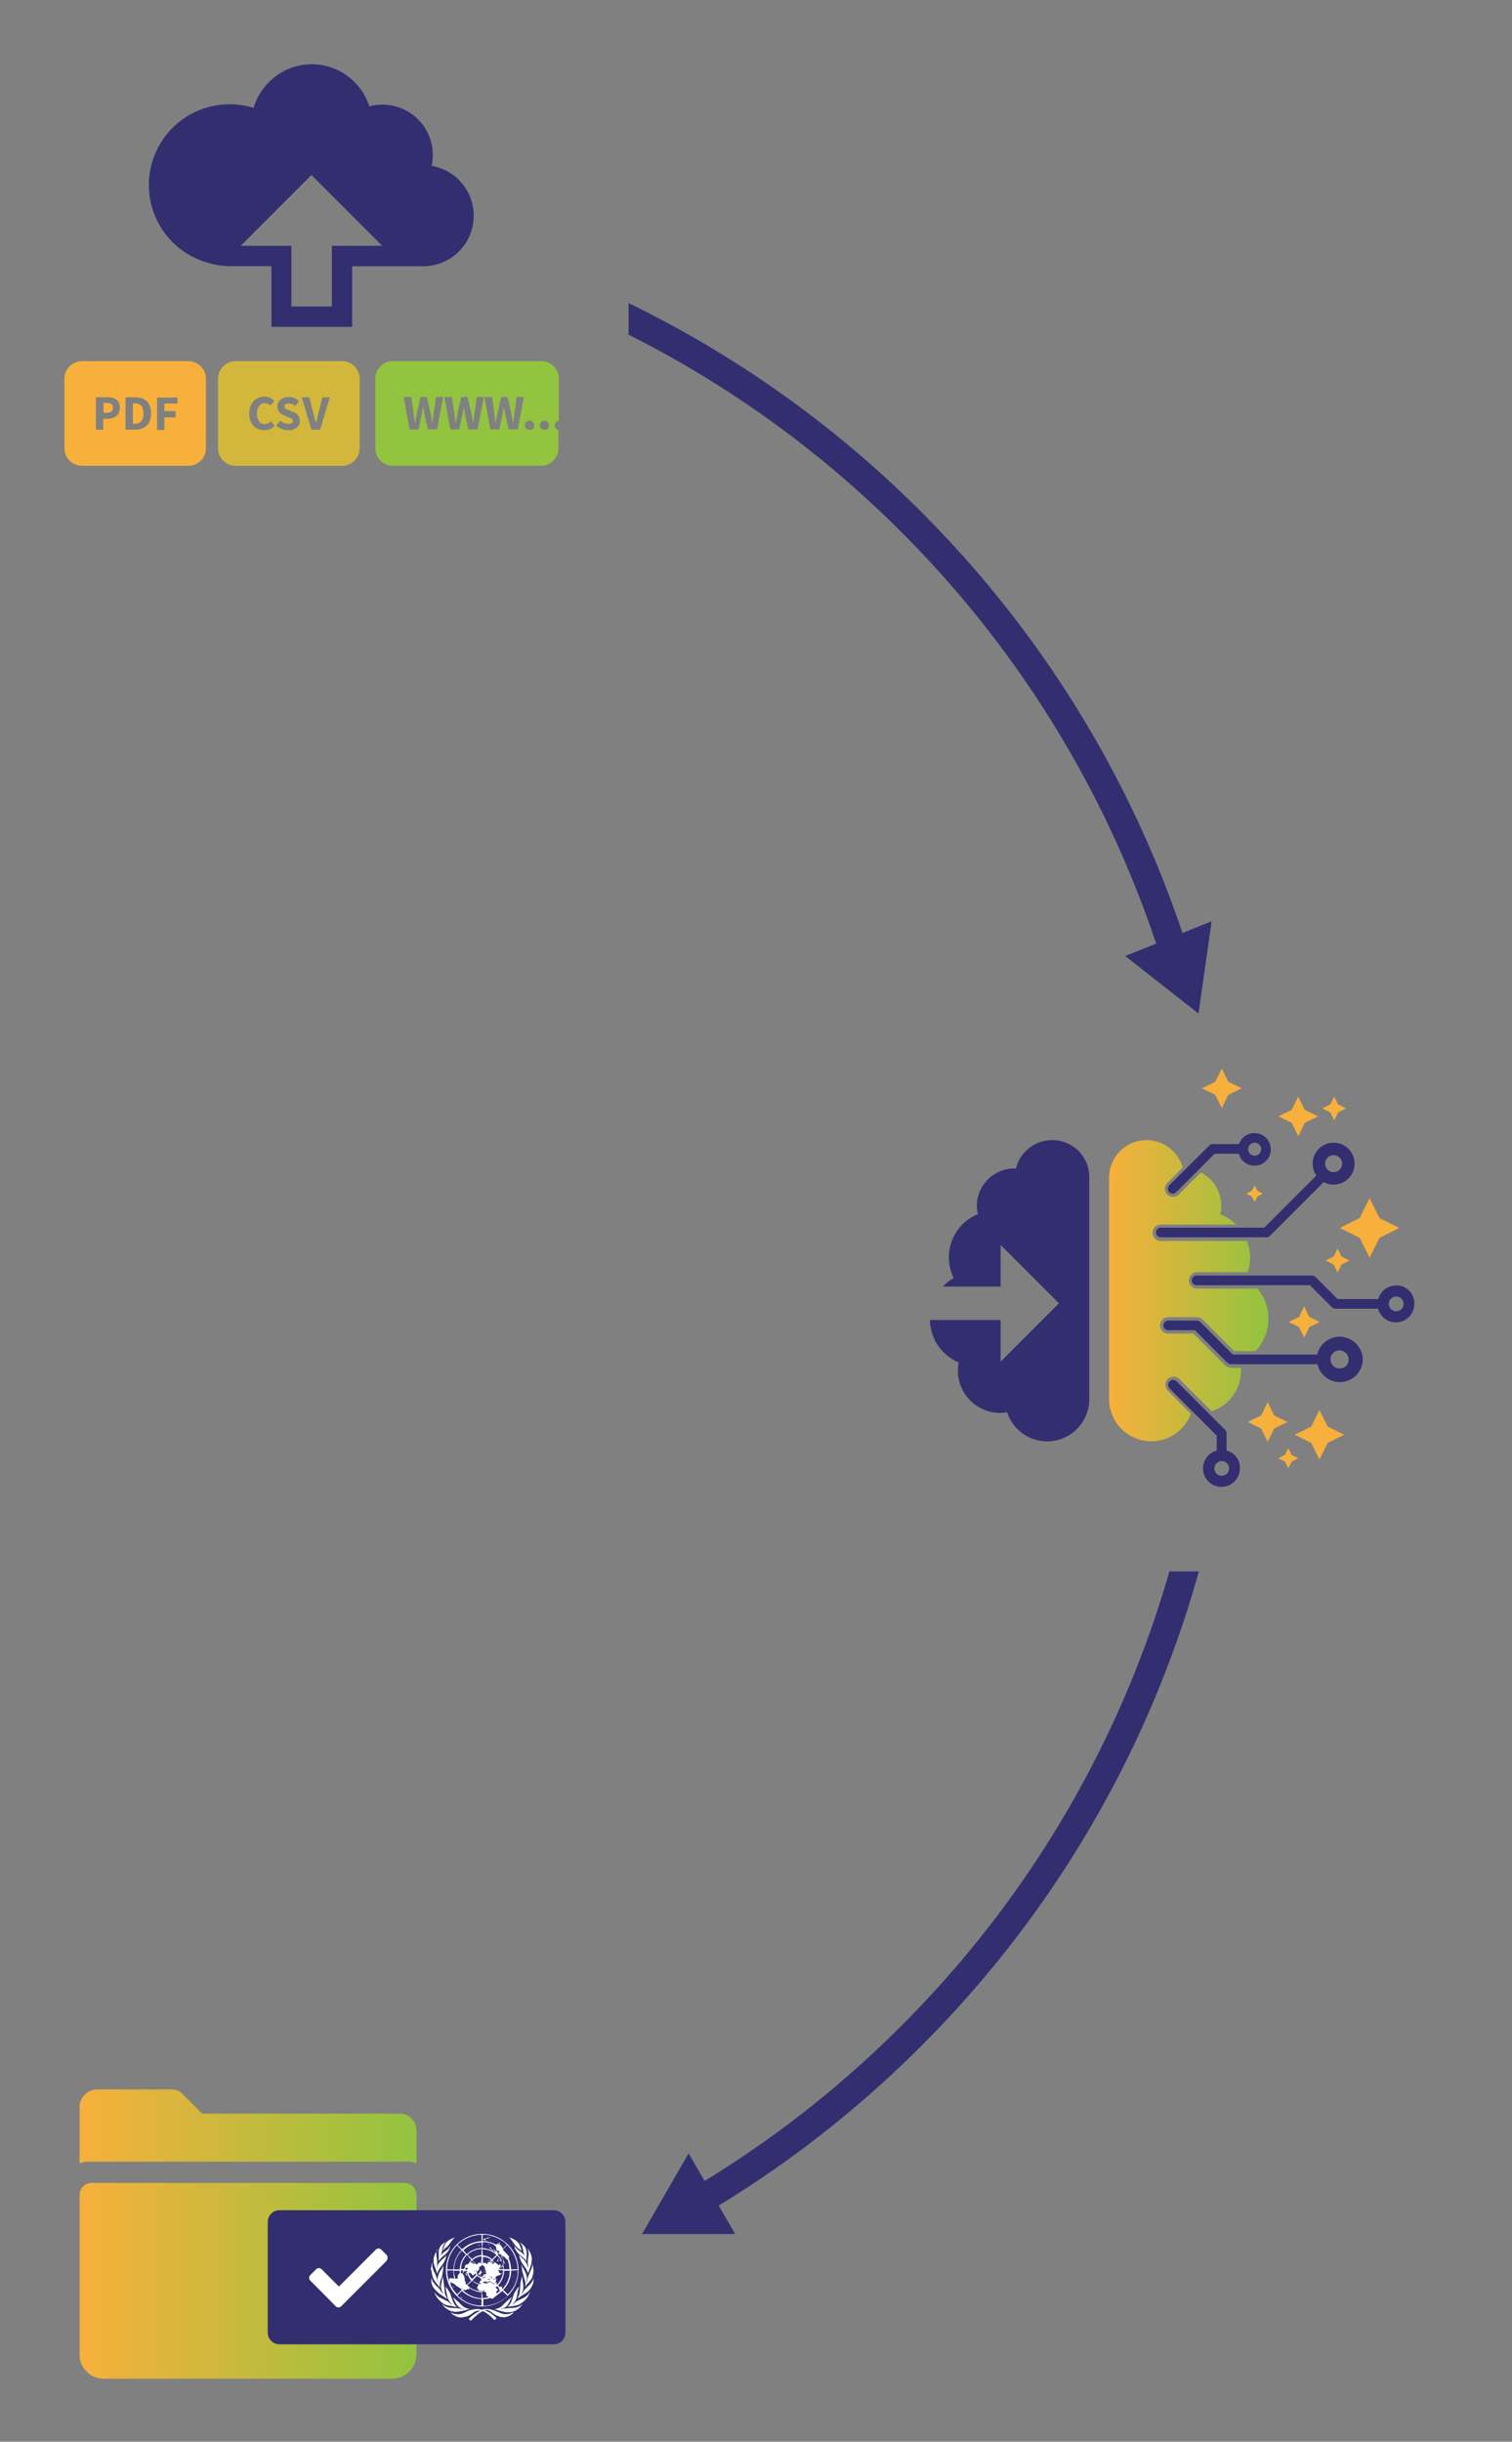 <svg xmlns="http://www.w3.org/2000/svg" xmlns:xlink="http://www.w3.org/1999/xlink" id="Livello_1" data-name="Livello 1" viewBox="0 0 534 862"><rect x="0" y="0" width="534" height="862" fill="#808080" stroke="none"/><defs><style>.cls-1{fill:none;}.cls-2{fill:#332e70;}.cls-3{fill:#92c43f;}.cls-4{fill:#f7b03b;}.cls-5{fill:#d2b73c;}.cls-6{fill:url(#Sfumatura_senza_nome_2);}.cls-7{fill:url(#Sfumatura_senza_nome_2-2);}.cls-8{fill:#fff;}.cls-9{fill:url(#Sfumatura_senza_nome_2-3);}</style><linearGradient id="Sfumatura_senza_nome_2" x1="28.11" y1="153.36" x2="147.08" y2="153.36" gradientTransform="matrix(1, 0, 0, -1, 0, 904)" gradientUnits="userSpaceOnUse"><stop offset="0" stop-color="#f7b03b"></stop><stop offset="1" stop-color="#92c43f"></stop></linearGradient><linearGradient id="Sfumatura_senza_nome_2-2" x1="28.11" y1="98.82" x2="147.08" y2="98.82" xlink:href="#Sfumatura_senza_nome_2"></linearGradient><linearGradient id="Sfumatura_senza_nome_2-3" x1="391.52" y1="448.36" x2="447.98" y2="448.36" xlink:href="#Sfumatura_senza_nome_2"></linearGradient></defs><title>Tavola disegno 1</title><path class="cls-1" d="M318.25,187.75A372,372,0,0,0,222,118.14V219H6.39V81.56a369.25,369.25,0,0,0-97.08,26.25,371.77,371.77,0,0,0-118.56,79.94,371.77,371.77,0,0,0-79.94,118.56,374.24,374.24,0,0,0,0,290.37,371.77,371.77,0,0,0,79.94,118.56A371.76,371.76,0,0,0-90.69,795.19,369.24,369.24,0,0,0,6,821.39V693.24H238v83.08a372.57,372.57,0,0,0,80.25-61.07A372.42,372.42,0,0,0,413,554.75H302.13V347.25H412.75a372.44,372.44,0,0,0-94.5-159.5Z"></path><path class="cls-2" d="M318.25,187.75a372.44,372.44,0,0,1,94.5,159.5h10.41a382.61,382.61,0,0,0-97.84-166.57A381.81,381.81,0,0,0,222,107v11.16A372,372,0,0,1,318.25,187.75Z"></path><path class="cls-2" d="M398.19,596.69a371.77,371.77,0,0,1-79.94,118.56A372.57,372.57,0,0,1,238,776.32v11.45a382.29,382.29,0,0,0,87.32-65.45A381.72,381.72,0,0,0,407.4,600.58a381.17,381.17,0,0,0,16-45.83H413A371.32,371.32,0,0,1,398.19,596.69Z"></path><path id="Icon_metro-cloud-upload" data-name="Icon metro-cloud-upload" class="cls-2" d="M152.44,58.55a17.79,17.79,0,0,0-22-21A21.37,21.37,0,0,0,103.57,23.7a21.68,21.68,0,0,0-14,14.4,28.51,28.51,0,1,0-16,54.72,28.07,28.07,0,0,0,8,1.15h14.3v21.41h28.51V94h25a17.85,17.85,0,0,0,3.17-35.43ZM117.2,86.78v21.41H102.9V86.78H85l25-25,25,25Z"></path><path class="cls-3" d="M197.37,148.51V133.73a6.23,6.23,0,0,0-6.24-6.24H138.8a6.23,6.23,0,0,0-6.24,6.24v24.48a6.23,6.23,0,0,0,6.24,6.24H191a6.23,6.23,0,0,0,6.24-6.24v-6.43a1.58,1.58,0,0,1-1.34-1.63A1.84,1.84,0,0,1,197.37,148.51Zm-43,3.07h-3.26l-1.15-5.18c-.19-.86-.29-1.82-.48-2.69h-.1c-.1.86-.29,1.73-.48,2.69l-1.06,5.18h-3.17l-2.11-11.42h2.69l.77,5.38c.1,1.15.29,2.4.48,3.65h.1c.19-1.25.48-2.4.67-3.65l1.25-5.38h2.21l1.25,5.38c.19,1.15.48,2.4.67,3.65h.1c.19-1.25.29-2.4.48-3.65l.77-5.38h2.5Zm14.3,0H165.4l-1.15-5.18c-.19-.86-.29-1.82-.48-2.69h0c-.1.86-.29,1.73-.48,2.69l-1.06,5.18h-3.17l-2.11-11.42h2.69l.77,5.38c.1,1.15.29,2.4.48,3.65h.1c.19-1.25.48-2.4.67-3.65l1.25-5.38h2.21l1.25,5.38c.19,1.15.48,2.4.67,3.65h.1c.19-1.25.29-2.4.48-3.65l.77-5.38h2.5Zm14.21,0h-3.26l-1.15-5.18c-.19-.86-.29-1.82-.48-2.69h-.1c-.1.86-.29,1.73-.48,2.69l-1.06,5.18h-3.17l-2.11-11.42h2.69l.77,5.38c.1,1.15.29,2.4.48,3.65h.1c.19-1.25.48-2.4.67-3.65l1.25-5.38h2.21l1.25,5.38c.19,1.15.48,2.4.67,3.65h.1c.19-1.25.29-2.4.48-3.65l.77-5.38H185Zm4.22.19a1.64,1.64,0,1,1,1.54-1.63A1.54,1.54,0,0,1,187.09,151.78Zm5.28,0a1.64,1.64,0,1,1,1.54-1.63A1.54,1.54,0,0,1,192.37,151.78Z"></path><path class="cls-4" d="M47.41,142.37h-.48v7.3h.48c1.92,0,3.26-1,3.26-3.65C50.67,143.13,49.42,142.37,47.41,142.37Z"></path><path class="cls-4" d="M37.71,142.27H36.56v3.46h1.25c1.44,0,2.11-.67,2.11-1.82S39.15,142.27,37.71,142.27Z"></path><path class="cls-4" d="M66.51,127.49H29a6.23,6.23,0,0,0-6.24,6.24v24.48A6.23,6.23,0,0,0,29,164.45H66.51a6.23,6.23,0,0,0,6.24-6.24V133.82A6.25,6.25,0,0,0,66.51,127.49ZM37.9,147.84H36.46v3.84H33.87V140.25h3.94c2.5,0,4.51.86,4.51,3.65S40.4,147.84,37.9,147.84Zm9.79,3.84H44.33V140.25H47.6c3.46,0,5.76,1.73,5.76,5.66S51.05,151.68,47.69,151.68Zm15-9.22H58.06v2.69H62v2.21H58.06v4.42H55.47V140.35h7.2Z"></path><path class="cls-5" d="M120.75,127.49H83.22A6.23,6.23,0,0,0,77,133.73v24.48a6.23,6.23,0,0,0,6.24,6.24h37.54a6.23,6.23,0,0,0,6.24-6.24V133.82A6.25,6.25,0,0,0,120.75,127.49ZM93.3,151.87c-2.88,0-5.28-2-5.28-5.86s2.5-6,5.38-6a4.68,4.68,0,0,1,3.46,1.54l-1.34,1.63a3,3,0,0,0-2-.86c-1.54,0-2.78,1.34-2.78,3.65s1.06,3.74,2.78,3.74a3,3,0,0,0,2.21-1.06L97,150.34A5.14,5.14,0,0,1,93.3,151.87Zm8.45,0a6.3,6.3,0,0,1-4.22-1.63L99,148.51a5,5,0,0,0,2.78,1.15c1.06,0,1.63-.38,1.63-1.06s-.67-1-1.63-1.34l-1.54-.67a3.35,3.35,0,0,1-2.3-3.07c0-1.92,1.73-3.36,4-3.36a4.86,4.86,0,0,1,3.65,1.54l-1.34,1.63a3.69,3.69,0,0,0-2.4-.86c-.86,0-1.44.38-1.44,1.06s.77,1,1.73,1.34l1.44.58a3.29,3.29,0,0,1,2.3,3.07C106.07,150.24,104.43,151.87,101.75,151.87Zm11.33-.19H110l-3.46-11.42h2.69l1.34,5.28c.38,1.25.58,2.4,1,3.65h.1c.29-1.25.58-2.4.86-3.65l1.34-5.28h2.59Z"></path><rect class="cls-1" x="21" y="715.08" width="184" height="147.12"></rect><path class="cls-6" d="M141.49,746.17H72.38a1.8,1.8,0,0,1-1.61-.66l-6-6-.09-.09a5.5,5.5,0,0,0-4.55-1.8H34.65a6.28,6.28,0,0,0-6.54,6.07h0v19.62c0,.47.47.38.76.19a4.24,4.24,0,0,1,1.9-.38H144.43a4.52,4.52,0,0,1,1.9.38c.38.19.76.28.76-.19v-11A5.92,5.92,0,0,0,141.49,746.17Z"></path><path class="cls-7" d="M142.81,770.63H32.38a4.25,4.25,0,0,0-4.27,4.27v56.4a8.46,8.46,0,0,0,8.44,8.44h102a8.62,8.62,0,0,0,8.53-8.53V774.89A4.25,4.25,0,0,0,142.81,770.63Z"></path><path class="cls-2" d="M195.62,827.6H98.73a4.15,4.15,0,0,1-4.17-4.17v-39a4.15,4.15,0,0,1,4.17-4.17h96.79a4.15,4.15,0,0,1,4.17,4.17v39A4.07,4.07,0,0,1,195.62,827.6Z"></path><path class="cls-8" d="M188.41,805.13v.09a4,4,0,0,1-.38,1.52,9.39,9.39,0,0,1-1,1.61,6.21,6.21,0,0,1-1.71,1.42c-.47.28-.95.57-1.33.85s-.66.47-1,.66a.33.33,0,0,1-.19.09v-.09c.09-.09.09-.28.19-.38a3.74,3.74,0,0,0,.47-1.33,7.32,7.32,0,0,0,.19-1.42c0-.38.09-.76.09-1.14s.09-.66.09-1a10,10,0,0,1,.57-2.28.09.09,0,0,1,.09-.09v.19a8.15,8.15,0,0,0,.09,1.52,4.8,4.8,0,0,1,.19,1.23,5,5,0,0,1-.38,2.84.72.72,0,0,0-.19.38c0,.09-.09.09-.09.19.09-.09.19-.09.19-.19a4,4,0,0,0,.47-.66,4.2,4.2,0,0,1,1.14-1.42l.66-.66a10.38,10.38,0,0,0,.95-1,5.37,5.37,0,0,0,.76-1.23,1.79,1.79,0,0,0,.19-.76v1.14Z"></path><path class="cls-8" d="M152.2,800.77c0-.09,0-.19.09-.19,0-.28.09-.57.09-.76s.09-.57.19-.85c0-.09,0-.09.09-.09v.19a3.53,3.53,0,0,0,.19,1.71,6.58,6.58,0,0,0,.47,1.23c.19.28.28.66.47.95a12,12,0,0,1,.57,1.71c.09.28.09.57.19.95,0,.09.09.19.19.38v-.09c0-.09-.09-.19-.09-.28a2.92,2.92,0,0,1,0-1.8c.09-.38.28-.85.38-1.23a4.38,4.38,0,0,1,.85-1.42,4.9,4.9,0,0,0,.57-1.23c0-.09,0-.09.09-.19V801l-.28,1.71a7.9,7.9,0,0,1-.38,1.42c-.19.47-.28,1-.47,1.52a1.61,1.61,0,0,0-.09.66,5.4,5.4,0,0,0,.09,1.23v.09a.09.09,0,0,1-.09-.09,5.26,5.26,0,0,0-.57-.76,6.64,6.64,0,0,1-.76-.95,3.4,3.4,0,0,1-.66-.95,3.5,3.5,0,0,1-.47-1,8.87,8.87,0,0,1-.38-1.52,1.85,1.85,0,0,0-.09-.66v-.09A1.43,1.43,0,0,1,152.2,800.77Z"></path><path class="cls-8" d="M188.41,801.53v.09a7.32,7.32,0,0,1-.19,1.42c-.09.38-.19.66-.28,1a3.91,3.91,0,0,1-.66,1,10,10,0,0,1-.95,1.14,7.23,7.23,0,0,0-.76,1,.09.09,0,0,1-.09.09v-.09c0-.28.09-.47.09-.76V806a5.79,5.79,0,0,0-.28-1.23l-.57-2a11.18,11.18,0,0,1-.38-1.9,4.25,4.25,0,0,1-.09-1,.57.57,0,0,1,.09-.38v.09c0,.19.09.28.09.47a1.91,1.91,0,0,0,.38.76,10.36,10.36,0,0,1,.76,1.42,8.34,8.34,0,0,1,.47,1.42,4.28,4.28,0,0,1-.09,1.9c0,.09-.09.09,0,.19a.09.09,0,0,0,.09-.09,2.23,2.23,0,0,0,.19-.76c.09-.28.09-.57.19-.76a5.48,5.48,0,0,1,.47-1.33c.19-.47.47-1,.66-1.52a5.34,5.34,0,0,0,.38-1.14,2.31,2.31,0,0,0,0-1.14v-.09h0c0,.09.09.19.09.28.09.38.19.85.28,1.23v.38C188.41,800.87,188.41,801.15,188.41,801.53Z"></path><path class="cls-8" d="M157.51,801.34a12.8,12.8,0,1,1,12.7,12.89A12.8,12.8,0,0,1,157.51,801.34Zm5.5-7h0c-.57-.57-1-1-1.52-1.61l-.09-.09h0l-.09.09c-.19.19-.28.38-.47.47a15.79,15.79,0,0,0-1.71,2.65,10.83,10.83,0,0,0-.85,2.46,6.57,6.57,0,0,0-.28,1.9,1.61,1.61,0,0,1-.09.66v.28h2.28a9.83,9.83,0,0,1,2.84-6.83Zm.19-.28c.09,0,.09-.09,0,0,.28-.28.57-.47.76-.66a11.35,11.35,0,0,1,2-1.23,16,16,0,0,1,2.28-.76,10.45,10.45,0,0,1,1.71-.19H170a.09.09,0,0,0,.09-.09v-2.18a5.45,5.45,0,0,0-2,.19,12.11,12.11,0,0,0-4.46,1.71,17.44,17.44,0,0,0-2.09,1.61Zm17.35,7.49v.09c0,.38-.09.85-.09,1.23a16.21,16.21,0,0,1-.85,2.84,9.62,9.62,0,0,1-1.8,2.56l-.09.09,1.61,1.61.09-.09.57-.57a13.07,13.07,0,0,0,1.61-2.37,12.62,12.62,0,0,0,.95-2.65,6.57,6.57,0,0,0,.28-1.9,2.09,2.09,0,0,1,.09-.76v-.19A20.62,20.62,0,0,1,180.54,801.53Zm-19,8.82a13.87,13.87,0,0,0,2.65,2,11.1,11.1,0,0,0,5.21,1.52h.66v-2.28a10.54,10.54,0,0,1-6.92-2.84C163.1,808.73,161.68,810.25,161.58,810.35Zm17.35-14.79c.09.09.09.19.19.19s.09.19.19.28a.09.09,0,0,0,.09.09l.09.09c.09.09.19.19.19.28l.09.09a.35.35,0,0,1,.09.28c0,.09,0,.09-.09.09s-.19.09-.09.19v.09a1.6,1.6,0,0,1,.19.47,12.18,12.18,0,0,1,.66,3.22v.19h2.28v-.38a3.56,3.56,0,0,0-.09-.95,8.28,8.28,0,0,0-.47-2.09,14.26,14.26,0,0,0-1.52-3.22,20.82,20.82,0,0,0-1.33-1.71c-.09-.09-.09-.19-.28-.19a.09.09,0,0,0-.09.09A17.52,17.52,0,0,1,177.7,794a.35.35,0,0,0-.09.28c.09,0,.09.09.19.19a.09.09,0,0,0,.09.09c0,.09.09.09.19.19s.09.09.19.09a.09.09,0,0,1,.09.09c0,.09.09.19.09.28s.09.09.19.19S178.84,795.56,178.93,795.56Zm-1.52,13.18-.09.09a12,12,0,0,1-1.23,1c-.28.19-.47.38-.76.57s-.57.47-.85.76c-.09.09-.09.09-.19.09s-.09,0-.09.09-.09.09-.19.09a.35.35,0,0,0-.28.09h-.09v-.09a.09.09,0,0,0-.09-.09.57.57,0,0,0-.38-.09c-.19.09-.47.09-.66.19-.38.09-.76.09-1.14.19h-.66V814a10,10,0,0,0,2.94-.38,12.6,12.6,0,0,0,4.55-2.18c.47-.38,1-.85,1.14-.95C178.46,809.78,177.89,809.21,177.41,808.73ZM179,792.43c-.09-.09-.28-.19-.38-.38a5.78,5.78,0,0,0-1.52-1.14,12,12,0,0,0-2.46-1.23,20.59,20.59,0,0,0-2.28-.66,4.62,4.62,0,0,0-1.14-.09h-.76v2.28h.76a4.81,4.81,0,0,1,1.61.28,8.57,8.57,0,0,1,2,.76.85.85,0,0,0,.47.09c.09,0,.09,0,.19-.09a.09.09,0,0,0,.09-.09h.09c.09-.09.19,0,.28,0a.35.35,0,0,0,.28.09c.09,0,.19,0,.19.09s.19.19.28.19h0c.09,0,.09,0,.09.09a.09.09,0,0,0,.09.09c.09,0,.09.09.09.19a.3.3,0,0,1,.28.28v.09c0,.19,0,.19.19.19h0c.09,0,.09.09.09.19v.09c.09.09.09.09.19,0a.09.09,0,0,0,.09-.09l1.23-1.23C178.93,792.52,179,792.43,179,792.43Zm-18.86,9.1h-2.09c-.09,0-.19,0-.09.09v.66a6.4,6.4,0,0,0,.19,1.33,12,12,0,0,0,1.52,4,10.21,10.21,0,0,0,1.71,2.28l.09.09.09-.09,1.42-1.42.09-.09a.09.09,0,0,0-.09-.09c-.19-.19-.28-.38-.47-.47a.52.52,0,0,0-.47-.28H162c-.09-.09-.28-.19-.38-.38a.09.09,0,0,0-.09-.09c-.19.09-.28.09-.47-.09a.29.29,0,0,1-.09-.19c0-.09,0-.09-.09-.19s-.09-.09-.19-.09h-.09c0-.09,0-.09-.09-.19h-.19L160,806a.09.09,0,0,0-.09-.09.09.09,0,0,1-.09.09c-.09.09-.09.09-.19,0a.09.09,0,0,1-.09-.09.2.2,0,0,0-.19-.19c-.09-.09-.09-.09-.19,0a.13.13,0,0,0,0,.19v.38H159a.09.09,0,0,1-.09-.09c0-.09-.09-.19-.09-.28h0a.35.35,0,0,0-.09-.28v-.19a.13.13,0,0,1,0-.19.09.09,0,0,0-.09-.09v-.19c.09-.09,0-.19,0-.28s0-.09.09-.19h0v-.19c.09,0,.09,0,.19-.09s.28,0,.47,0v.09h-.19a.33.33,0,0,0,.09.19.2.2,0,0,0,.19-.19.09.09,0,0,1,.09-.09h.09c.09-.09.09-.09.19,0a.38.38,0,0,0,.57.19A14.47,14.47,0,0,1,160.16,801.53Zm3-7a9.38,9.38,0,0,0-2.75,6.64h2a7.64,7.64,0,0,1,2.18-5.21Zm1.71,1.23h0c.09-.09.19-.09.28-.19a6.42,6.42,0,0,1,2.18-1.33,6.26,6.26,0,0,1,2.56-.57h.28v-2h-.28c-.38,0-.66.09-1,.09a6.72,6.72,0,0,0-2.65.85,9.48,9.48,0,0,0-2.46,1.71l-.09.09a11.51,11.51,0,0,0,1.23,1.33C164.81,795.65,164.9,795.65,164.9,795.75Zm11.85,11.75a.35.35,0,0,1,.09-.28.18.18,0,0,1,.28-.09.49.49,0,0,1,.19.38v.28c0,.09.09.19.09.28v.09l.09-.09c.38-.38.66-.85,1-1.23a9.64,9.64,0,0,0,1.23-2.65,3.93,3.93,0,0,0,.28-1.52c0-.28.09-.57.09-.85v-.19h-2v.09a3.22,3.22,0,0,1-.09.95,8,8,0,0,1-.95,2.65,13.56,13.56,0,0,1-1,1.42.09.09,0,0,1-.09.09A5.42,5.42,0,0,0,176.75,807.5Zm-6.64,1.71H170a5.55,5.55,0,0,1-1.23-.19,11.11,11.11,0,0,1-2.28-.85l-.85-.57s-.09-.09-.09,0a.09.09,0,0,0,.09.09.33.33,0,0,1,.09.19c.09.19,0,.28-.19.28h-.38a.52.52,0,0,0-.47.19c0,.09-.09.09-.19.09H164c-.09,0-.09,0-.09-.09a.09.09,0,0,0-.09-.09l-.28.28.09.09c.19.09.28.28.47.38a9.74,9.74,0,0,0,3.79,2l1.42.28h.85Zm-3.32-11.66.19-.19a4.82,4.82,0,0,1,2.94-1.23h.19v-2.18h-.19c-.28,0-.66.09-.95.09a10.09,10.09,0,0,0-2.37.85,4.61,4.61,0,0,0-1.33,1l-.09.09C165.66,796.51,166.23,797.07,166.8,797.55Zm3.7-1.33a5.54,5.54,0,0,1,1.8.38,4.33,4.33,0,0,1,1.52,1l1.61-1.61c-.09-.09,0-.09-.19-.09a.09.09,0,0,1-.09-.09c0-.09-.09-.09-.19-.09a.09.09,0,0,1-.09-.09c0-.09-.09-.09-.19-.19a5.37,5.37,0,0,0-1.23-.76,8.34,8.34,0,0,0-1.42-.47,7.32,7.32,0,0,0-1.42-.19h-.28v.09A8.13,8.13,0,0,1,170.49,796.22Zm5.4-1c-.19.09-.19.09-.19.28a.09.09,0,0,0,.09.09h.09l.09-.09c.19-.09.28-.28.47-.47v-.09c-.09-.19-.09-.28-.28-.38a.43.43,0,0,0-.47,0c-.09.09-.09.09-.19,0s0-.38-.19-.47c0-.09,0-.09.09-.19s0-.19-.09-.28-.09-.09-.09-.19v-.19a.33.33,0,0,1-.09-.19.2.2,0,0,0-.19-.19.09.09,0,0,1-.09-.09c0-.09-.09-.09-.19-.09h-.09c0-.09,0-.09.09-.19a.09.09,0,0,1-.09-.09c-.47-.19-1-.38-1.52-.57a5.52,5.52,0,0,0-1.8-.28h-.76V792c0,.09,0,.09.09.19a.09.09,0,0,1,.09.09l-.19.19c-.09,0-.09.09-.09.19v1h.19a1.85,1.85,0,0,1,.76.09,10.32,10.32,0,0,1,2.28.66h.09c0-.09,0-.09.09-.09h.38l.09.09v.09H174v.09l.09.09c.28.19.47.28.76.47h.09c0-.09-.09-.09-.09-.19s-.09-.09-.09-.19v-.09c-.09,0-.19,0-.19-.09l.09-.09s.09-.09,0-.09-.09-.19-.28-.19-.09,0-.09-.09.09-.09.19-.09a.09.09,0,0,1,.09.09c.09.09.28.19.38.38l.09.09c.09.19.09.19.28.19s.09,0,.19.09S175.71,795.08,175.9,795.18Zm3,2.37c0-.09-.09-.09-.19-.19v-.09a.09.09,0,0,0-.09-.09c-.09-.09-.09-.09-.09-.19l-.09-.09a.2.2,0,0,1-.19-.19c0-.09-.09-.09-.19-.09h-.19c-.09,0-.09,0-.09-.09s-.09-.19-.28-.19h-.19c-.09,0-.09,0-.19-.09A.33.33,0,0,0,177,796v-.09c0-.09-.09-.09-.19-.09l-.09.09c-.09.09-.09.09-.19,0v-.09c-.09-.09-.09-.19-.28-.28l-.38.38s.09.09,0,.09,0,.09.09.19.09.09.19.09.09.09.09.19a127092.28,127092.28,0,0,0,.19.19.09.09,0,0,1,.09.09v.09a.72.72,0,0,1,.19.38c.09,0,.09,0,.09-.09.09.09.09.19.19.19v.09l-.09.09a.35.35,0,0,1,.09.28l.09.09c.09.09.19.09.09.28v.09c.09,0,0,.09.09.19s.09.09.09.19,0,.28.19.28a.35.35,0,0,0,.09.28c.19,0,.19,0,.19.09s-.09.19,0,.28v.47a3.89,3.89,0,0,1,.09,1v.09h2v-.19c0-.38-.09-.76-.09-1.14a10.32,10.32,0,0,0-.66-2.28c0-.09-.09-.09-.09-.19C179.22,797.55,179.12,797.64,178.93,797.55Zm-13.75,1.71h0a2.07,2.07,0,0,0,.47-.28l.09-.09a3.4,3.4,0,0,1,.66-.95c0-.09.09-.09.09-.19v-.09L165,796.13l-.09-.09h0l-.28.28a10.32,10.32,0,0,0-1.33,2.18,5,5,0,0,0-.38,1.61,1.61,1.61,0,0,1-.09.66V801h.95a.2.2,0,0,0,.19-.19c0-.09,0-.09.09-.09s.09-.09.09-.19v-.28a.35.35,0,0,0,.09-.28c0-.09,0-.19.09-.19v-.09c0-.09.09-.19.28-.19s.09,0,.19-.09H165c.09,0,.09-.09.19-.09s.09-.09.19-.19C165.38,799.35,165.28,799.35,165.19,799.26Zm4.55,2.46c.19,0,.28.09.47.19,0,.09-.09.09,0,.19v.09c0,.09,0,.28-.19.28l-.09.09v.09c0,.09-.09.09-.09.19s-.09,0-.19.09-.09.09-.19,0-.09-.09-.19,0-.09.09-.09,0c-.19,0-.28,0-.38.09l-.09.09a2.1,2.1,0,0,0,1.8.57h0c0-.09,0-.19.09-.19l.09-.09a.35.35,0,0,1,.09-.28h0c0-.09,0-.09.09-.09s.09-.09.09-.19h.66c0-.09.09-.09.09-.19s.09-.19.09-.28a.35.35,0,0,1,.09-.28h0a.2.2,0,0,1-.19-.19v-.28c0-.09-.09-.19-.19-.38s-.09-.09-.09,0a.33.33,0,0,1-.19.09h-.19a.29.29,0,0,1,.19-.09.09.09,0,0,0,.09-.09c0-.09.09-.09.09-.19s.09-.09,0-.19-.09-.09,0-.19,0-.19-.09-.19-.09,0-.19.09-.09.09-.09.19-.09,0-.09-.09v-.09h.09c.19,0,.19-.19.09-.28L171,800l-.09-.09c-.19,0-.28-.09-.38-.09s-.09,0-.09-.09v-.09c-.19,0-.19,0-.28-.19,0,.09,0,.09-.09.19s.09.09,0,.19-.19.19-.28.19a.09.09,0,0,0-.09.09.35.35,0,0,1-.28.09h-.09c0,.09-.09.19-.09.28a.09.09,0,0,1-.09.09.09.09,0,0,0-.09.09v.09l.09-.09h.09v.19a.35.35,0,0,0-.19.47h0c-.09.09-.09.19-.19.19a.09.09,0,0,0-.09.09v.19c-.19-.09-.28-.09-.38.09s-.09,0-.09,0v-.28l-.09-.09s-.09-.09-.09,0V802h.09c.09.09.28.38.19.38a.09.09,0,0,1-.09-.09,1.35,1.35,0,0,0,.19.57q.14.28.28.28a.35.35,0,0,1,.09-.28c0-.09,0-.09.09-.19a.33.33,0,0,0,.09-.19.09.09,0,0,1,.09-.09c.09,0,.09,0,.19-.09s0-.09.09-.09.09-.09.09-.19a.35.35,0,0,1,.09-.28c.09-.28.09-.28.19-.38.19.09.19.09.19.28C169.74,801.53,169.74,801.63,169.74,801.72Zm-2.94,3.41c-.09,0-.09.09,0,0-.57.57-1,1-1.61,1.52v.09a4.12,4.12,0,0,0,.66.57,6.41,6.41,0,0,0,2.94,1.33c.47.09.85.09,1.33.19h.09c0-.19,0-.19-.09-.19h-.28a.35.35,0,0,0-.28-.09h-.19c-.09,0-.09,0-.09-.09s-.09-.09-.19-.09-.09,0-.09-.09-.09-.09-.09-.19a.2.2,0,0,0-.19-.19v-.09c0-.09,0-.19-.09-.19s-.09-.09-.09-.19a.52.52,0,0,0,.28-.47c0-.09,0-.09.09-.19s.19-.19.28-.19h0c0-.09.09-.09.09-.19A4.37,4.37,0,0,1,166.8,805.13Zm8.34.85h0l.19-.19.09-.09c.09,0,.09,0,.09.09v.09c0,.09,0,.19.09.19v.38c0,.09,0,.09.09.09a.09.09,0,0,0,.09-.09,1.31,1.31,0,0,0,.28-.38,7.89,7.89,0,0,0,1.52-2.94,7.37,7.37,0,0,0,.19-1.52v-.19H176a.09.09,0,0,0-.09.09l.09.09c.09.09.19.19.19.28s.09.19.09.28a.2.2,0,0,0,.19.19c.09,0,.19.09.28.19l.19.19c.09.09,0,.19-.09.19h0a.35.35,0,0,0-.28.09c-.09.09-.09.09-.19.09s-.09,0-.09.09a.18.18,0,0,1-.28,0h0c-.09-.09-.09,0-.19.09s-.09.19-.19.19h-.19c-.09,0-.19,0-.28.19s-.09.19-.09.28a.74.74,0,0,1-.38.38.09.09,0,0,0-.09.09.2.2,0,0,1-.19.19h-.09a.09.09,0,1,0,0,.19h.09a.35.35,0,0,1,.28-.09c.09,0,.09-.09.09-.19v-.09a.73.73,0,0,1,.28-.19l.09.09a.35.35,0,0,1,.09.28v.28c0,.09,0,.19-.09.19v.09c0,.19-.09.28-.09.38a.72.72,0,0,0,.09.38C175,805.89,175.14,805.89,175.14,806Zm2.37-6.35c.19.19.09.47-.19.57a.09.09,0,0,0-.09.09v.09c0,.09-.09.09-.19.09h-.28c-.19,0-.19,0-.28.19h0c.09.09.09.19,0,.19h-.09c-.09,0-.09.09-.09.19h1.52v-.57l-.09.09c-.09-.09,0-.28-.09-.38a.42.42,0,0,0,.09-.47c0-.19,0-.28-.09-.38v-.28a.49.49,0,0,0-.19-.38c0-.09-.09-.19-.19-.28l-.09-.09c0-.09-.09-.19-.28-.19h-.09c0-.09-.09,0-.19-.09v-.09l.09-.09v-.09h.09a.09.09,0,0,0,.09-.09,2.88,2.88,0,0,0-.47-.66.09.09,0,0,0-.09-.09c-.09,0-.09-.09-.09-.19s0-.09-.09-.09-.09,0-.09-.09,0-.09-.09-.19-.09-.09-.19-.09h-.09l-1.52,1.52-.09.09.09.09c.09.09.19.09.19.19s.19.28.28.47l.09.09a.35.35,0,0,1,.28.09H175c.28,0,.19,0,.38.19l.09.09.09.09a.2.2,0,0,0,.19.19H176c.09.09,0,.09,0,.19v.19a.2.2,0,0,0,.19-.19c0-.09.19-.09.19-.19h.28c.09,0,.09.09.19.19h0a.35.35,0,0,1-.09.28.35.35,0,0,1-.09.28c-.09,0,0,.09,0,.09s.28.09.38-.09l.19-.19A.3.3,0,0,1,177.51,799.63Zm-12.61,6.92h0c.09-.09.09-.09.19-.09l1.42-1.42h0a5.26,5.26,0,0,1-.57-.76c-.19-.28-.28-.57-.47-.85s-.19-.57-.28-.95c-.09,0-.09.09-.09.19a.09.09,0,0,1-.09.09c-.09,0-.09-.09-.19-.19h.09s.09.09.09,0,0-.09-.09-.09a.18.18,0,0,1,0-.28l.09-.09c.09-.09.09-.09.09-.28v-.09c0-.09,0-.09-.09-.09h-.76c-.19,0-.19,0-.19.19V802c-.09,0-.09,0-.19.09s-.09.09-.19.09h-.09v.66c.09.19.28.38.38.57s.09.09.09.19v.47h.09c.09,0,.09,0,.09.09a.09.09,0,0,0,.09.09c.09.09.09.19-.09.19s-.09.09,0,.19V805a.35.35,0,0,0,.09.28c.09.09.09.19.19.28v.09a.18.18,0,0,1,0,.28h0v.19Zm5.21-10a3.28,3.28,0,0,0-1.71.38,3.75,3.75,0,0,0-1.42.95v.09l1.33,1.33a.09.09,0,0,1,.09.09c.19-.09.28-.19.47-.28V799a.09.09,0,0,1,.09-.09c.09-.09.19-.09.19-.19s0-.09.09,0v.19c.28-.09.47-.09.76-.19A16.78,16.78,0,0,0,170.11,796.51Zm-1.61,6.92c-.09,0-.09.09,0,0l-1.42,1.42a.09.09,0,0,1-.09.09c.09.09.09.19.19.19a5.15,5.15,0,0,0,2.18,1h.57c.09,0,.09-.09.09-.19v-.09a.45.45,0,0,1-.57-.09.57.57,0,0,1,.09-.38v-.19h.19c.28,0,.28,0,.28-.28h0a.09.09,0,0,1-.09-.09c0-.09.19-.09.19-.19h-.19c0-.09.09-.19.19-.28s-.09-.09-.09-.19A3.28,3.28,0,0,1,168.5,803.43Zm2.94-4.65h0a2,2,0,0,1,.57.38h.28l.09-.09c-.09,0-.19-.09-.09-.09a.18.18,0,0,1,0-.28h0a.09.09,0,0,1,.09-.09.2.2,0,0,0,.19-.19h0v.09c0,.09,0,.09.09.09a.35.35,0,0,0,.28-.09l.28-.28.19-.19c.09-.09,0-.09-.09-.09h-.09a.09.09,0,0,1-.09-.09h.09a.33.33,0,0,0,.19-.09l.09.09.09.09a.09.09,0,0,0,.09-.09c-.09-.09-.19-.09-.19-.19a4.64,4.64,0,0,0-2.65-1h-.19v2c0,.09,0,.09.09.09a.57.57,0,0,1,.38.09c.09,0,.09,0,.19-.09s0-.09.09-.09a.09.09,0,0,0,.09-.09c.09-.09.09-.09.19,0C171.54,798.5,171.54,798.69,171.44,798.78Zm-11,2.75h0a5,5,0,0,0,.09,1.23,11.79,11.79,0,0,0,.38,1.52v.09h.47a.35.35,0,0,1,.28-.09.09.09,0,0,0,.09-.09v-.76c0-.09.09-.19.09-.38h0c.09-.09.09-.19.19-.19a.09.09,0,0,1,.09-.09c.09,0,.09-.09.09-.19a.09.09,0,0,1,.09-.09c.09,0,.09,0,.19-.09a2.62,2.62,0,0,0-.09-.85Zm10,9.67h.09a3.22,3.22,0,0,0,.95-.09c.38-.09.66-.09,1-.19a.09.09,0,0,0,.09-.09l-.19-.19c0-.09-.09-.09-.19-.09a.25.25,0,0,1-.28-.28v-.09c-.09,0-.09-.09-.09-.19a.35.35,0,0,1,.09-.28c.09-.09,0-.28-.09-.38a.09.09,0,0,1-.09-.09c0-.09-.09-.09-.19-.19a.35.35,0,0,1-.28-.09.29.29,0,0,0-.19-.09,2.09,2.09,0,0,0-.76.09h-.09A10.44,10.44,0,0,1,170.49,811.2Zm-3.32-8a.09.09,0,0,1,.09-.09V803h-.19c0,.09.09.09,0,.19s-.09,0-.19-.09-.09-.09-.09-.19l-.09-.09c0-.09.09-.09,0-.19h-.28c0-.09,0-.09-.09-.09-.09-.19-.09-.19-.28-.19h-.28c-.09,0-.09,0-.09-.09a.09.09,0,0,0-.09-.09v.09a4.47,4.47,0,0,0,.57,1.42,5.26,5.26,0,0,0,.57.76.33.33,0,0,0,.19.09h0l1.33-1.33.09-.09h0c-.09-.09-.09-.19-.19-.28s-.09-.19-.19-.28c-.09.09-.19.19-.19.28s0,.19-.19.19h-.09a.38.38,0,0,1-.19.38A.29.29,0,0,0,167.18,803.24Zm9.1,4.36-.57-.57c-.09.09-.28.19-.38.28a.29.29,0,0,0,0,.38c.19.19.38.28.57.47s.09.19,0,.38a.33.33,0,0,1-.19.09l-.09.09c0,.09,0,.09-.09.09a.09.09,0,0,0-.09.09c-.09.09-.09.09,0,.19h0c.09.09.19.09.09.28s-.09.09-.09.19v.09c.09,0,.09-.09.19-.09s.28-.19.38-.28a6.13,6.13,0,0,0,.85-.76l.09-.09h-.38c-.09,0-.09,0-.09-.09a.35.35,0,0,0-.09-.28v-.19c-.09-.09-.09-.19-.19-.19s0,.09-.09.09a.09.09,0,0,1-.09-.09A.42.42,0,0,0,176.28,807.6Zm-4-2.28v-.19c0-.09,0-.19.09-.19a.09.09,0,0,0,.09-.09c0-.09.09-.09.19-.09s.28-.09.38-.09.09-.09,0-.19H173a.72.72,0,0,1-.38-.09h-.09v.19h-.28l.09.09c.09.09,0,.19,0,.28s-.09.09-.09.19h-.09c-.09.19-.09.19.09.19a.09.09,0,0,1,.09.09.09.09,0,0,0,.09.09h.09s.09,0,0,.09l-.09.09h-.19c-.09,0-.19-.09-.28-.09a.09.09,0,0,1-.09-.09c0-.09-.09-.09-.09-.19s-.28-.19-.38-.09,0,.09.09.09.09.09.19.09l.09.09c0,.09-.09.09-.09.19h0a.2.2,0,0,0-.19-.19h-.09c-.09,0-.19-.09-.28-.09s-.19.09-.28.09-.09,0-.19.09V806h.28a.09.09,0,0,0,.09-.09c.09-.09.09-.09.19,0s.09.09.09.19v.09h.19a4.76,4.76,0,0,0,1.23-.47c.09-.09.19-.09.38-.19l.09-.09a.19.19,0,0,0-.38,0C172.48,805.42,172.39,805.42,172.3,805.32ZM166,799.07c.09,0,.09,0,.09-.09a.5.5,0,0,1,.66-.19,1.66,1.66,0,0,1,.47.38c.09.09.09.09.19,0h.19a.13.13,0,0,0,.19,0l-.09-.09-1.14-1.14h0A6.31,6.31,0,0,1,166,799.07Zm-3.22,2.46v.76c0,.09,0,.19.19.19a.09.09,0,0,1,.09.09c0,.09.09.09.19.09l.19-.19.09-.09a.09.09,0,0,0-.09-.09h-.09c0-.19,0-.28.19-.38v-.09a.35.35,0,0,1,.09-.28l.09-.09A3.56,3.56,0,0,1,162.82,801.53ZM174,798.78h0c-.19.09-.19.09-.19.19s0,.09.09.19.09.09.09.19h.09v-.09c0-.09,0-.09.09-.19h.09l.09.09h.09v-.28a.35.35,0,0,0-.09-.28l-.19-.19a.09.09,0,0,0-.09-.09c-.09-.09-.38,0-.47,0l-.38.38a.09.09,0,0,0,.09.09c.09.09.19.09.19,0l.09-.09c.09-.09.19-.19.28-.09h.28c-.09.09-.19,0-.19.09Zm-9,2.46c.09-.09.09-.28.19-.47a.2.2,0,0,0-.19-.19h-.19a.57.57,0,0,0-.38.09c-.09.09-.09.19-.09.38a.2.2,0,0,0,.19.19Zm10,5a.09.09,0,0,0-.09-.09h-.19c-.09,0-.19,0-.19-.09a.35.35,0,0,0-.28-.09.35.35,0,0,1-.28-.09.35.35,0,0,0-.28-.09.09.09,0,0,1-.09-.09c-.09,0-.19-.09-.28-.09v.09a.09.09,0,0,0-.09.09c.09,0,.19.09.28.09a.35.35,0,0,0,.28.09.35.35,0,0,1,.28.09.74.74,0,0,0,.76.19h.09C174.85,806.36,174.95,806.36,174.95,806.27Zm-1.42-2.09c.09.09.09.09.19.09a.09.09,0,0,0,.09-.09.33.33,0,0,0-.09-.19c-.09,0-.09,0-.19-.09s-.09-.09-.19-.09h-.09v-.19c0-.09,0-.09-.09-.09s-.09.19,0,.19l.19.19C173.34,804.18,173.34,804.18,173.53,804.18Zm-3,4.36v.28a2.09,2.09,0,0,0,.76-.09c-.09-.09-.09-.09-.19-.09a.35.35,0,0,1-.28-.09Zm0-4.08c.19-.09.19-.19.19-.38.09,0,.09.09.19.09h.19l.19-.19a.09.09,0,0,0-.09-.09.33.33,0,0,0-.19.09c-.09,0-.19-.09-.28,0a.35.35,0,0,0-.28.09A.72.72,0,0,1,170.49,804.47Zm-.57-5.4a.35.35,0,0,0,.28.09v-.28c-.19,0-.28,0-.38.09h0v.19h.09S169.93,799.16,169.93,799.07Zm-6.54,9-.28-.28h-.19v.09l.28.28c.09,0,.09,0,.19-.09Zm4.17-6.35v-.09a.09.09,0,0,0-.09-.09c-.09,0-.09,0-.09.09s-.09.09-.09.19h0v.09h.19C167.46,801.81,167.56,801.81,167.56,801.72Zm3.6,1.61c-.19.09-.19.19-.19.38.09,0,.19,0,.19-.09A.18.18,0,0,0,171.16,803.33Z"></path><path class="cls-8" d="M181.4,816.41a.09.09,0,0,1-.09.09,6.64,6.64,0,0,1-.95.76,5.29,5.29,0,0,1-1.52.66,3.61,3.61,0,0,1-1.42.09,6.41,6.41,0,0,1-3.13-1.23c-.28-.19-.47-.38-.76-.57a10.34,10.34,0,0,0-1-.57,2.13,2.13,0,0,0-1.33-.09h0l.57.28.57.28.57.28a2,2,0,0,1,.57.38,2.07,2.07,0,0,1,.47.38c.19.09.28.28.47.38s.28.28.47.38.28.28.47.47a2.56,2.56,0,0,1-.76.66l-.09-.09a10.81,10.81,0,0,0-1-1,17.44,17.44,0,0,0-2.09-1.61,2.84,2.84,0,0,0-.76-.38.18.18,0,0,0-.28,0,8.19,8.19,0,0,0-1.52.95c-.47.38-.85.76-1.33,1.14l-.76.76-.28.28-.19.19a4.75,4.75,0,0,1-.76-.66,13.17,13.17,0,0,1,1.9-1.61,16.21,16.21,0,0,1,2.18-1.23h-.09a2.92,2.92,0,0,0-1.8.28,7.91,7.91,0,0,0-1.14.76,5,5,0,0,1-2,1c-.38.09-.85.19-1.33.28a4.26,4.26,0,0,1-2.18-.38,6,6,0,0,1-1.33-.76l-.57-.57v-.09l.09.09a6,6,0,0,0,1.71.57h1a3.8,3.8,0,0,0,1.42-.28,9.57,9.57,0,0,0,1.42-.66,8.07,8.07,0,0,1,1.61-.57l1.42-.28a5.21,5.21,0,0,1,2.09.19c.19,0,.28.09.47,0a3.53,3.53,0,0,1,1.71-.19,5.37,5.37,0,0,1,1.71.28c.66.19,1.23.47,1.8.66l1.42.57,1,.28H179a4.83,4.83,0,0,0,2-.57c.28.09.38,0,.38,0Z"></path><path class="cls-8" d="M157.41,807.31c.09.19.28.28.38.47a8.59,8.59,0,0,1,1,1.52,5.8,5.8,0,0,1,.47,1.14c.19.47.28.95.47,1.33a5.8,5.8,0,0,0,.47,1.14,4.56,4.56,0,0,0,1.14,1.52l.09.09h-.09a8.88,8.88,0,0,0-1.52-.38l-1.71-.28a4.76,4.76,0,0,1-1.23-.47,3.4,3.4,0,0,1-.95-.66,8.55,8.55,0,0,1-.95-.85,7.6,7.6,0,0,1-1.23-1.8,4.62,4.62,0,0,1-.38-1v0a5.19,5.19,0,0,0,1.52,1.71,10.36,10.36,0,0,0,1.42.76l1.71.85a7.24,7.24,0,0,1,1,.76,2.88,2.88,0,0,0,.66.47h.09l-.09-.09a8.55,8.55,0,0,1-.85-.95,4.56,4.56,0,0,1-.76-1.52c-.09-.47-.19-.85-.28-1.33l-.28-1.42a2.8,2.8,0,0,0-.19-.95Z"></path><path class="cls-8" d="M179.22,814.42h0a7.48,7.48,0,0,0,1.14-1.42,5.8,5.8,0,0,0,.47-1.14c.19-.47.28-.95.47-1.42a8.73,8.73,0,0,1,1.23-2.28,2.56,2.56,0,0,1,.66-.76h.09v.09a11.46,11.46,0,0,0-.47,1.71c-.09.57-.19,1-.28,1.61a5.34,5.34,0,0,1-.38,1.14,3.4,3.4,0,0,1-.66.95l-.66.66-.09.09a.33.33,0,0,0,.19-.09,5.26,5.26,0,0,0,.76-.57,7.91,7.91,0,0,1,1.14-.76c.47-.28,1-.47,1.52-.76a8.26,8.26,0,0,0,1.71-1,3.62,3.62,0,0,0,1-1.33.09.09,0,0,1,.09-.09h0a.35.35,0,0,1-.09.28,5,5,0,0,1-.76,1.61,7.67,7.67,0,0,1-2.56,2.37,4.47,4.47,0,0,1-1.42.57l-1.42.28a5.83,5.83,0,0,0-1.71.28Z"></path><path class="cls-8" d="M174.57,815.28h.09a8.34,8.34,0,0,0,1.42-.47,4,4,0,0,0,1.33-.85l1.14-1.14c.57-.57,1.14-1,1.71-1.52.19-.09.28-.19.47-.28v.09a5.11,5.11,0,0,0-.66,1.23,7.07,7.07,0,0,1-.66,1.14,2.69,2.69,0,0,1-.85.95,3.2,3.2,0,0,1-1.14.57c-.09,0-.28.09-.38.09s-.09,0-.19.09h.28c.09,0,.28-.09.38-.09a7.32,7.32,0,0,1,1.42-.19c.47,0,.85-.09,1.33-.09a11.61,11.61,0,0,0,1.8-.19,4.67,4.67,0,0,0,1.61-.57,1.93,1.93,0,0,0,.66-.57l.09-.09v.19c-.19.28-.38.47-.57.76A6.41,6.41,0,0,1,181.4,816l-1.14.28h-1.14a4.81,4.81,0,0,1-1.61-.28,11.46,11.46,0,0,1-1.71-.47,4,4,0,0,0-1-.19c-.09,0-.19,0-.19-.09Z"></path><path class="cls-8" d="M160,811.1c.09,0,.09.09.19.09a10.08,10.08,0,0,1,1,.85c.57.47,1.14,1,1.61,1.52.28.19.47.47.76.66a5.11,5.11,0,0,0,1.23.66l1.14.28H166a.57.57,0,0,0-.38.09.85.85,0,0,0-.47.09c-.57.19-1.14.28-1.8.47-.47.09-1,.19-1.61.28a5.33,5.33,0,0,1-3.22-.57,12.35,12.35,0,0,1-1.42-.95,10,10,0,0,1-.95-1.14v-.09l.09.09a4.52,4.52,0,0,0,2.09,1.14,7.37,7.37,0,0,0,1.52.19c.47,0,.85.09,1.33.09a14.38,14.38,0,0,1,2,.28c.09,0,.28.09.38.09h.28a.09.09,0,0,1-.09-.09.85.85,0,0,0-.47-.09,3.41,3.41,0,0,1-1.71-1.14,3.91,3.91,0,0,1-.66-1l-.57-1.14c-.09-.19-.19-.28-.28-.47s-.09-.09-.09-.19Z"></path><path class="cls-8" d="M157.89,811.58h0c-.66-.47-1.23-.85-1.8-1.23a8.49,8.49,0,0,1-1.8-1.42,14.58,14.58,0,0,1-1.14-1.23,4.7,4.7,0,0,1-.76-1.9,2.62,2.62,0,0,1-.09-.85V804a.35.35,0,0,0,.09.28,3.32,3.32,0,0,0,.57,1.33,6.64,6.64,0,0,0,.76.95,10.81,10.81,0,0,0,1,1,8.25,8.25,0,0,1,.85,1,2,2,0,0,0,.38.57,2.07,2.07,0,0,0,.38.47c0,.09.09.09.19.19,0-.09-.09-.19-.09-.28a4.67,4.67,0,0,1-.57-1.61,3.89,3.89,0,0,1-.09-1,4.76,4.76,0,0,1,.19-1.14,5.55,5.55,0,0,0,.19-1.23,1.61,1.61,0,0,0,0-.95v-.09c.09,0,.09.09.09.19a3.36,3.36,0,0,1,.28,1,5.55,5.55,0,0,1,.19,1.23c.09.47.09,1,.19,1.52s.09,1.23.19,1.8a1.79,1.79,0,0,0,.19.76,1.35,1.35,0,0,0,.19.57l.28.57C157.89,811.48,157.89,811.48,157.89,811.58Z"></path><path class="cls-8" d="M154.57,793.95a.09.09,0,0,1-.09.09,2.47,2.47,0,0,0-.38,1.42,6.26,6.26,0,0,0,.09,1.33c.09.38.09.85.19,1.23v1.71a2.62,2.62,0,0,1-.09.85v.19a.09.09,0,0,0,.09-.09c0-.19.09-.28.09-.47a2.49,2.49,0,0,1,.66-1.42c.19-.19.38-.47.57-.66a14.58,14.58,0,0,1,1.23-1.14,4.12,4.12,0,0,0,.57-.66.09.09,0,0,1,.09-.09h0v.28a7.31,7.31,0,0,1-.95,2.37,11.5,11.5,0,0,1-.95,1.33,8.19,8.19,0,0,0-.95,1.52,4.62,4.62,0,0,0-.38,1v.09c0-.19-.09-.28-.09-.47-.09-.38-.19-.76-.28-1s-.28-.85-.47-1.23a8.87,8.87,0,0,1-.38-1.52v-1.14a6.22,6.22,0,0,1,1.14-2.84c.09-.09.19-.19.19-.28,0-.38,0-.38.09-.38Z"></path><path class="cls-8" d="M186.42,802.67v-.09a4.32,4.32,0,0,0-.76-1.8c-.28-.47-.66-.95-.95-1.42a8.65,8.65,0,0,1-.76-1.23,6.9,6.9,0,0,1-.57-2V796a.09.09,0,0,0,.09.09,1,1,0,0,0,.38.47,9.44,9.44,0,0,0,1,.95,7.16,7.16,0,0,1,1,1.33,3.18,3.18,0,0,1,.47,1.33.35.35,0,0,0,.09.28.09.09,0,0,0,.09.09v-.66a2.09,2.09,0,0,0-.09-.76v-.95a2.62,2.62,0,0,1,.09-.85c.09-.47.09-.85.19-1.33a7.17,7.17,0,0,0-.09-1.42c-.09-.19-.09-.47-.28-.66v-.09h.09a3.33,3.33,0,0,1,.47.76,5.53,5.53,0,0,1,.76,1.71,3.37,3.37,0,0,1,.19.95v.28a10.45,10.45,0,0,1-.19,1.71c-.19.47-.28.95-.47,1.42a7,7,0,0,0-.38,1.33c-.47.28-.47.38-.47.66Z"></path><path class="cls-8" d="M185.38,796.7c0-.09,0-.19-.09-.19a1.76,1.76,0,0,1-.19-.66,9.92,9.92,0,0,1-.38-1.61c-.09-.38-.19-.85-.28-1.23a2,2,0,0,0-.57-.95l-.28-.28-.09-.09c.09,0,.09,0,.19.09a3.2,3.2,0,0,1,1,.66,6.13,6.13,0,0,1,.76.85,6.58,6.58,0,0,1,.47,1.23A8.15,8.15,0,0,1,186,796c0,.47-.09.95-.09,1.33v.95a.09.09,0,0,0-.09-.09,3,3,0,0,0-.85-1,4.12,4.12,0,0,0-.66-.57,16.5,16.5,0,0,1-1.33-1.14,13.57,13.57,0,0,1-1-1.42,2.52,2.52,0,0,1-.28-1.14v-.09a2.41,2.41,0,0,0,.76.95,10.07,10.07,0,0,0,1,.85,6.64,6.64,0,0,1,.95.76,3.68,3.68,0,0,1,.95,1.33Z"></path><path class="cls-8" d="M158.93,792.71v.47a4.36,4.36,0,0,1-.66,1.52,6,6,0,0,1-1,1.14,10.08,10.08,0,0,0-1,.85,6.06,6.06,0,0,0-1.23,1.42.33.33,0,0,0-.09.19v-3.22a3.72,3.72,0,0,1,.38-1.71,2,2,0,0,1,.38-.57,3.79,3.79,0,0,1,1.14-.95l.57-.28h.09a.09.09,0,0,1-.09.09,3.14,3.14,0,0,0-.95,1.33c-.09.38-.19.76-.28,1.23s-.19.85-.28,1.33l-.28.85c0,.09-.09.28-.09.38v-.09a4.27,4.27,0,0,1,.95-1.33,5.21,5.21,0,0,1,.85-.66l1-.76c.19-.47.47-.76.66-1.23Z"></path><path class="cls-8" d="M180,789.87a.33.33,0,0,1,.19.09,9.57,9.57,0,0,1,1.42.66,4.46,4.46,0,0,1,1.14.85,3.71,3.71,0,0,1,.95,1.52l.28.85a1.37,1.37,0,0,1,.19.66v.09a.09.09,0,0,1-.09-.09l-1.33-1a8.55,8.55,0,0,1-.85-.95c-.38-.47-.66-.95-1-1.42a10,10,0,0,0-.95-1.14c.19,0,.09,0,.09-.09Z"></path><path class="cls-8" d="M156.37,794.52h0a8.8,8.8,0,0,0,.38-1.23,4.62,4.62,0,0,1,.28-.66,4.27,4.27,0,0,1,.95-1.33,5.09,5.09,0,0,1,1.52-.95,11.12,11.12,0,0,0,1-.47h.09l-.09.09a6.13,6.13,0,0,0-.76.85c-.38.47-.76,1-1.14,1.52a5,5,0,0,1-.95,1,4.75,4.75,0,0,0-.76.66,2.51,2.51,0,0,1-.57.47c.09,0,0,0,0,0Z"></path><path class="cls-8" d="M181.21,805.8c0-.19,0-.19.09-.19S181.3,805.7,181.21,805.8Z"></path><path class="cls-8" d="M180.83,803.81c.09-.09.09-.09.19,0C180.92,803.9,180.92,803.9,180.83,803.81Z"></path><path class="cls-8" d="M181.68,805c.09.09.09.09,0,.19Z"></path><path class="cls-8" d="M181.4,805.51c-.09,0-.09-.09,0-.09h0Z"></path><path class="cls-8" d="M181.87,804.94V805h0C181.77,805,181.77,804.94,181.87,804.94Z"></path><path class="cls-8" d="M162.82,810.92a.35.35,0,0,1,.28.09c.09.09.09.09.09.19l-.09.09c-.09-.09-.19-.09-.19-.19A.33.33,0,0,1,162.82,810.92Z"></path><path class="cls-8" d="M171.54,790.15c.09.09.09,0,.19,0s.09-.09.19-.09a.35.35,0,0,0,.28-.09.13.13,0,0,1,.19,0c.19.09.28,0,.47,0s.09,0,.09.09h-.09c-.09,0-.09,0-.19.09s-.09.09-.19.09h-.38c-.09,0-.09,0-.19.09a.29.29,0,0,1-.38,0C171.44,790.34,171.44,790.25,171.54,790.15Z"></path><path class="cls-8" d="M170.59,790.53a.09.09,0,0,1,.09-.09c.09,0,.19-.09.28-.09a.35.35,0,0,1,.28-.09.09.09,0,0,1,.09.09c0,.09.09.19.09.28s.09.09.09.19.09.09.09.19-.09,0-.19,0l-.09-.09c-.09-.09-.09-.09-.19-.09s-.19,0-.19-.09a.09.09,0,0,1-.09-.09A.35.35,0,0,0,170.59,790.53Z"></path><path class="cls-8" d="M176.66,792.33c-.09,0-.09,0-.09-.09s-.19-.09-.28-.19-.09,0-.19-.09-.09-.09,0-.19a.18.18,0,0,1,.28,0,.68.68,0,0,1,.28.57Z"></path><path class="cls-8" d="M172.67,789.49a.09.09,0,0,1-.09.09h-.19A.35.35,0,0,1,172.67,789.49Z"></path><path class="cls-8" d="M173.05,789.78h.19v.09l-.09.09C173.05,789.87,173.05,789.87,173.05,789.78Z"></path><path class="cls-8" d="M159.88,807a.2.2,0,0,1,.19.19c0,.09.09.09.09.19s.09.09.09.19v.09C160.07,807.6,160,807.31,159.88,807Z"></path><path class="cls-8" d="M159.21,806.46c.19.19.19.19.09.28v-.09c0-.09,0-.09-.09-.09Z"></path><path class="cls-8" d="M168.88,792.52c.19-.09.19-.09.28,0l.09.09a.09.09,0,1,1,0,.19h0c-.09,0-.09,0-.19-.09S168.88,792.62,168.88,792.52Z"></path><path class="cls-8" d="M165.85,793.47h0c-.09,0-.09-.09,0,0Z"></path><path class="cls-8" d="M178,806.93c0-.09-.09-.09,0-.19h.09C178.08,806.84,178.08,806.93,178,806.93Z"></path><path class="cls-8" d="M178.17,806.65h0c-.09-.09,0-.09,0-.09v.09Z"></path><path class="cls-8" d="M169.55,810.35l-.09.09c0-.09-.09-.09-.09-.19A.29.29,0,0,1,169.55,810.35Z"></path><path class="cls-8" d="M168.41,809.4c-.09,0-.09,0-.09-.09l.09-.09Z"></path><path class="cls-8" d="M168,795.94h-.19v-.09h0A.29.29,0,0,0,168,795.94Z"></path><path class="cls-8" d="M172.86,793.28c.09-.09.09.09.19.09h.19c0,.19,0,.19.19.28a.2.2,0,0,1,.19.19l.09.09c.09,0,.09.09.09.19h-.09c-.09,0-.09-.09-.19-.19h-.09c-.19,0-.28-.19-.38-.19a.09.09,0,0,1-.09-.09C173,793.47,172.86,793.38,172.86,793.28Z"></path><path class="cls-8" d="M172.39,792.24c0-.09.09-.09.19-.09a.2.2,0,0,1,.19.19v.09h-.09C172.67,792.33,172.48,792.33,172.39,792.24Z"></path><path class="cls-8" d="M172.2,792.43l-.19-.19h.09A.33.33,0,0,1,172.2,792.43Z"></path><path class="cls-8" d="M172.39,792.71h-.09s0-.09.09,0Z"></path><path class="cls-8" d="M172.3,792.05Z"></path><path class="cls-8" d="M178.08,799.16a.2.2,0,0,1-.19-.19v-.19c-.09-.09-.09-.09-.09-.19s-.09-.19-.09-.38a.09.09,0,0,0-.09-.09c0-.09.19-.19.09-.28h.09c0,.09.09.09.09.19a.35.35,0,0,0,.09.28.09.09,0,0,0,.09.09c.09,0,.09.09.09.19v.28C178.17,799,178.17,799,178.08,799.16Z"></path><path class="cls-8" d="M177.7,797.64c-.19,0-.19,0-.19-.19v-.09c0-.09,0-.09-.19-.19h-.09c0-.09-.09-.09-.09-.19h.09c0,.09.09.09.19.09l.09.09c0,.09.09.19.09.28C177.79,797.55,177.79,797.55,177.7,797.64Z"></path><path class="cls-8" d="M176.94,796.41c.09,0,.09,0,.19.09l.28.28a.09.09,0,0,1,.09.09l-.09.09h0l-.09-.09C176.94,796.7,176.94,796.51,176.94,796.41Z"></path><path class="cls-8" d="M178.17,799.82h0C178.27,799.73,178.17,799.73,178.17,799.82Z"></path><path class="cls-8" d="M178.08,800c.09,0,.09.09,0,0Z"></path><path class="cls-8" d="M168.5,802.29h0c-.19-.09-.28-.09-.28-.28v-.09c0-.09,0-.09.09-.09s.19,0,.28-.19a.09.09,0,0,1,.09-.09,1.31,1.31,0,0,1,.28-.38l.09-.09a.13.13,0,0,0,0-.19v-.09l.09-.09h.09a.18.18,0,0,1,.09.28.09.09,0,0,1-.09.09c-.09,0-.09.09-.19.19v.09a.2.2,0,0,1-.19.19c-.09,0-.19.09-.28.19s-.09.19-.09.28S168.6,802.29,168.5,802.29Z"></path><path class="cls-8" d="M169.93,803.33c-.09.19-.19.19-.28.19s-.09-.09-.09-.19a.09.09,0,0,1,.09-.09.73.73,0,0,1,.28.09C169.83,803.24,169.83,803.33,169.93,803.33Z"></path><path class="cls-8" d="M171.25,801.72h0l.09.09c0,.09.09.19.19.28s.09.09,0,.09h-.09c-.19,0-.28-.28-.19-.47Z"></path><path class="cls-8" d="M170.68,802.1v.09c0,.09-.09.09-.09.19,0-.09-.09-.09-.09-.19A.33.33,0,0,1,170.68,802.1Z"></path><path class="cls-8" d="M177.32,802.67H177a.09.09,0,1,1,0-.19c.09,0,.09-.09.19,0S177.32,802.57,177.32,802.67Z"></path><path class="cls-8" d="M175.71,805.42h0c0-.09-.09-.19,0-.19S175.8,805.32,175.71,805.42Z"></path><path class="cls-8" d="M175.8,798a.35.35,0,0,0,.28.09h.09c.09,0,.09,0,.09.09s-.09,0-.09,0H176c-.09,0-.09,0-.09.09a.09.09,0,0,1-.09.09h-.28c0-.09,0-.19.09-.19a.09.09,0,0,0,.09-.09v-.28l-.09-.09h0a.2.2,0,0,0,.19-.19v-.09c.09,0,.19,0,.19-.09.09.09.09.09,0,.19s0,.09.09.09,0,.09-.09.09h-.09v.19Z"></path><path class="cls-8" d="M175.23,798.5a.29.29,0,0,1-.19.09v-.19A.29.29,0,0,1,175.23,798.5Z"></path><path class="cls-8" d="M176.75,801.06h.19v.09a.29.29,0,0,1-.19-.09Z"></path><path class="cls-8" d="M176.09,797.07H176s0-.09.09,0Z"></path><path class="cls-8" d="M174.48,798.12c0-.09.09-.09.09,0h-.09Z"></path><path class="cls-8" d="M177.41,801h-.09C177.32,800.87,177.41,800.87,177.41,801Z"></path><path class="cls-8" d="M174.95,798.21h0v.09c-.09,0-.09,0,0-.09Z"></path><path class="cls-8" d="M176.56,797.64h0c0,.09-.09.09,0,0C176.47,797.74,176.56,797.74,176.56,797.64Z"></path><path class="cls-8" d="M176.28,797.07h0c0,.09-.09.09,0,0Z"></path><path class="cls-8" d="M164.33,802.48c.19.09.19.09.19-.09v-.19a.57.57,0,0,0-.09-.38h.19v.76c0,.09,0,.19-.09.19a.2.2,0,0,0-.19-.19c-.09,0-.09,0-.09-.09.09.09.09.09.09,0Z"></path><path class="cls-8" d="M164.71,803.43c-.19-.19-.28-.28-.19-.57h.19a.33.33,0,0,1,.19-.09v.09c-.09.09-.09.19,0,.19s0,.09,0,.19C164.71,803.33,164.71,803.43,164.71,803.43Z"></path><path class="cls-8" d="M164.71,803.62h0c.09.09.09.09,0,.09v-.09Z"></path><path class="cls-8" d="M164.62,804.28h0c.09.09,0,.09,0,0Z"></path><path class="cls-8" d="M165,802.76h-.09s0-.09.09,0C164.9,802.67,165,802.67,165,802.76Z"></path><path class="cls-8" d="M164.9,804h-.09c0-.09,0-.09.09,0Z"></path><path class="cls-8" d="M165,804.28h0C164.9,804.18,165,804.18,165,804.28Z"></path><path class="cls-8" d="M169.74,798.31h0c-.09,0-.09-.09,0,0Z"></path><path class="cls-8" d="M169.93,798.12Z"></path><path class="cls-8" d="M169.64,798.31Z"></path><path class="cls-8" d="M169.55,798.5Z"></path><path class="cls-8" d="M169.83,804.18H170c0,.19,0,.28-.19.28s-.19,0-.09-.09A.29.29,0,0,1,169.83,804.18Z"></path><path class="cls-8" d="M172.77,798.12h.09a.2.2,0,0,1-.19.19.09.09,0,0,1-.09-.09c-.09-.09-.09-.09-.19-.09V798h.19A.33.33,0,0,1,172.77,798.12Z"></path><path class="cls-8" d="M171.82,798.21c0-.09-.09-.09,0,0Z"></path><path class="cls-8" d="M170.87,798.4Z"></path><path class="cls-8" d="M171,798.5Z"></path><path class="cls-8" d="M170.59,798.12Z"></path><path class="cls-8" d="M171.44,805.7a.09.09,0,0,1-.09.09c0-.09-.09-.09,0-.09Z"></path><path class="cls-8" d="M173,805.23h0c-.09.09-.09,0-.09,0Z"></path><path class="cls-8" d="M136.46,798.21h0l-15.93,15.93a1.37,1.37,0,0,1-2,0h0l-8.91-9a1.37,1.37,0,0,1,0-2h0l2-2a1.37,1.37,0,0,1,2,0h0l6.07,6.07,13-13a1.37,1.37,0,0,1,2,0h0l2,2A1.87,1.87,0,0,1,136.46,798.21Z"></path><rect class="cls-1" x="317" y="373.4" width="194.1" height="155.2"></rect><path class="cls-2" d="M371.6,402.5a13.16,13.16,0,0,0-12.8,10h-.5A13.27,13.27,0,0,0,345,425.7a9.25,9.25,0,0,0,.4,2.9,16.47,16.47,0,0,0-9.1,21.4c.2.4.3.8.5,1.2a15.73,15.73,0,0,0-3.8,3h20.4V439.5L374,460.1l-20.6,20.6V466h-25a18.57,18.57,0,0,0,2.1,7.8,17.21,17.21,0,0,0,8.1,7.2,14.28,14.28,0,0,0-.3,2.9,14.94,14.94,0,0,0,14.9,14.9h0a21.05,21.05,0,0,0,2.5-.2,14.87,14.87,0,0,0,29-4.7V415.8A13,13,0,0,0,371.6,402.5Z"></path><path class="cls-9" d="M434.7,482.8a2.79,2.79,0,0,1-2-.8l-11.2-11.2h-8.9a2.9,2.9,0,1,1,0-5.8h10.1a2.79,2.79,0,0,1,2,.8L435.9,477h7.5a16.52,16.52,0,0,0,.7-22.1H422.8a2.9,2.9,0,1,1,0-5.8h17.8a14.81,14.81,0,0,0,.9-5.1,16.29,16.29,0,0,0-1.1-5.9H410a2.9,2.9,0,0,1,0-5.8h26.5a15.92,15.92,0,0,0-5.5-3.6,13.24,13.24,0,0,0-6.9-14.8l-7.8,7.8a2.71,2.71,0,0,1-2,.8,2.85,2.85,0,0,1-2-4.9l5.4-5.4a13.24,13.24,0,0,0-26,3.6v78.1a14.92,14.92,0,0,0,28.9,5.2l-8.2-8.2a2.9,2.9,0,0,1,4.1-4.1l11.4,11.4A15,15,0,0,0,438.3,484h0a4.1,4.1,0,0,0-.1-1.1h-3.5Z"></path><path class="cls-2" d="M448.4,436.4l19.1-19.1a6.76,6.76,0,0,0,3.5.9,7.4,7.4,0,1,0-7.4-7.4,7.46,7.46,0,0,0,1.3,4.2l-18.4,18.4H410a1.7,1.7,0,0,0,0,3.4h37.2A1.15,1.15,0,0,0,448.4,436.4ZM471,407.8a3,3,0,0,1,0,6,3,3,0,0,1,0-6Z"></path><path class="cls-2" d="M414.2,421.4a1.85,1.85,0,0,0,1.2-.5L429,407.3h8.5a5.76,5.76,0,1,0,.1-3.4h-9.3a1.66,1.66,0,0,0-1.2.5l-14.1,14a1.75,1.75,0,0,0,0,2.5A1.85,1.85,0,0,0,414.2,421.4Zm28.9-18a2.3,2.3,0,1,1-2.3,2.3A2.33,2.33,0,0,1,443.1,403.4Z"></path><path class="cls-2" d="M493.1,453.8a6.54,6.54,0,0,0-6.3,4.8H472.4l-7.8-7.8a1.85,1.85,0,0,0-1.2-.5H422.6a1.7,1.7,0,0,0,0,3.4h40l7.8,7.8a1.85,1.85,0,0,0,1.2.5h15.1a6.51,6.51,0,0,0,12.8-1.7A6.28,6.28,0,0,0,493.1,453.8Zm0,9.1a2.6,2.6,0,1,1,2.6-2.6A2.58,2.58,0,0,1,493.1,462.9Z"></path><path class="cls-2" d="M433.2,512.1V506a1.66,1.66,0,0,0-.5-1.2l-17.2-17.2a1.77,1.77,0,0,0-2.5,2.5l16.7,16.7v5.3a6.51,6.51,0,1,0,8.2,6.3A6.18,6.18,0,0,0,433.2,512.1Zm-1.7,8.9a2.6,2.6,0,1,1,2.6-2.6A2.65,2.65,0,0,1,431.5,521Z"></path><path class="cls-2" d="M473.1,471.9a8.14,8.14,0,0,0-7.9,6.3H435.4l-11.5-11.5a1.85,1.85,0,0,0-1.2-.5H412.6a1.7,1.7,0,1,0,0,3.4H422l11.5,11.5a1.85,1.85,0,0,0,1.2.5h30.6a8.1,8.1,0,0,0,16-1.8A8.18,8.18,0,0,0,473.1,471.9Zm0,11.2a3.2,3.2,0,0,1,0-6.4,3.29,3.29,0,0,1,3.2,3.2A3.1,3.1,0,0,1,473.1,483.1Z"></path><path id="Icon_awesome-magic" data-name="Icon awesome-magic" class="cls-4" d="M471.2,395.5l1.4-2.8,2.8-1.4-2.8-1.4-1.4-2.8-1.4,2.8-2.8,1.4,2.8,1.4Zm-28.1,28.8,1-1.9,1.9-1-1.9-1-1-1.9-1,1.9-1.9,1,1.9,1Zm15.4-23.2,2.3-4.7,4.7-2.3-4.7-2.3-2.3-4.7-2.3,4.7-4.7,2.3,4.7,2.3Zm-27-23.9-2.3,4.7-4.7,2.3,4.7,2.3,2.3,4.7,2.3-4.7,4.7-2.3-4.7-2.3Z"></path><path id="Icon_awesome-magic-2" data-name="Icon awesome-magic" class="cls-4" d="M472.4,440.8l-1.4,2.8-2.8,1.4,2.8,1.4,1.4,2.8,1.4-2.8,2.8-1.4-2.8-1.4Zm-11.8,20.4-1.8,3.7-3.7,1.8,3.7,1.8,1.8,3.7,1.8-3.7,3.7-1.8-3.7-1.8ZM455,511.3l-1.2,2.3-2.3,1.2,2.3,1.2,1.2,2.3,1.2-2.3,2.3-1.2-2.3-1.2ZM483.7,423l-3.5,7-7,3.5,7,3.5,3.5,7,3.5-7,7-3.5-7-3.5Zm-36,86,2.3-4.7,4.7-2.3-4.7-2.3-2.3-4.7-2.3,4.7-4.7,2.3,4.7,2.3Zm18.3,6.2,2.9-5.8,5.8-2.9-5.8-2.9-2.9-5.8-2.9,5.8-5.8,2.9,5.8,2.9Z"></path><polygon class="cls-2" points="423.27 357.8 427.92 325.24 397.4 337.5 423.27 357.8"></polygon><polygon class="cls-2" points="226.75 788.67 259.64 788.67 243.2 760.19 226.75 788.67"></polygon></svg>